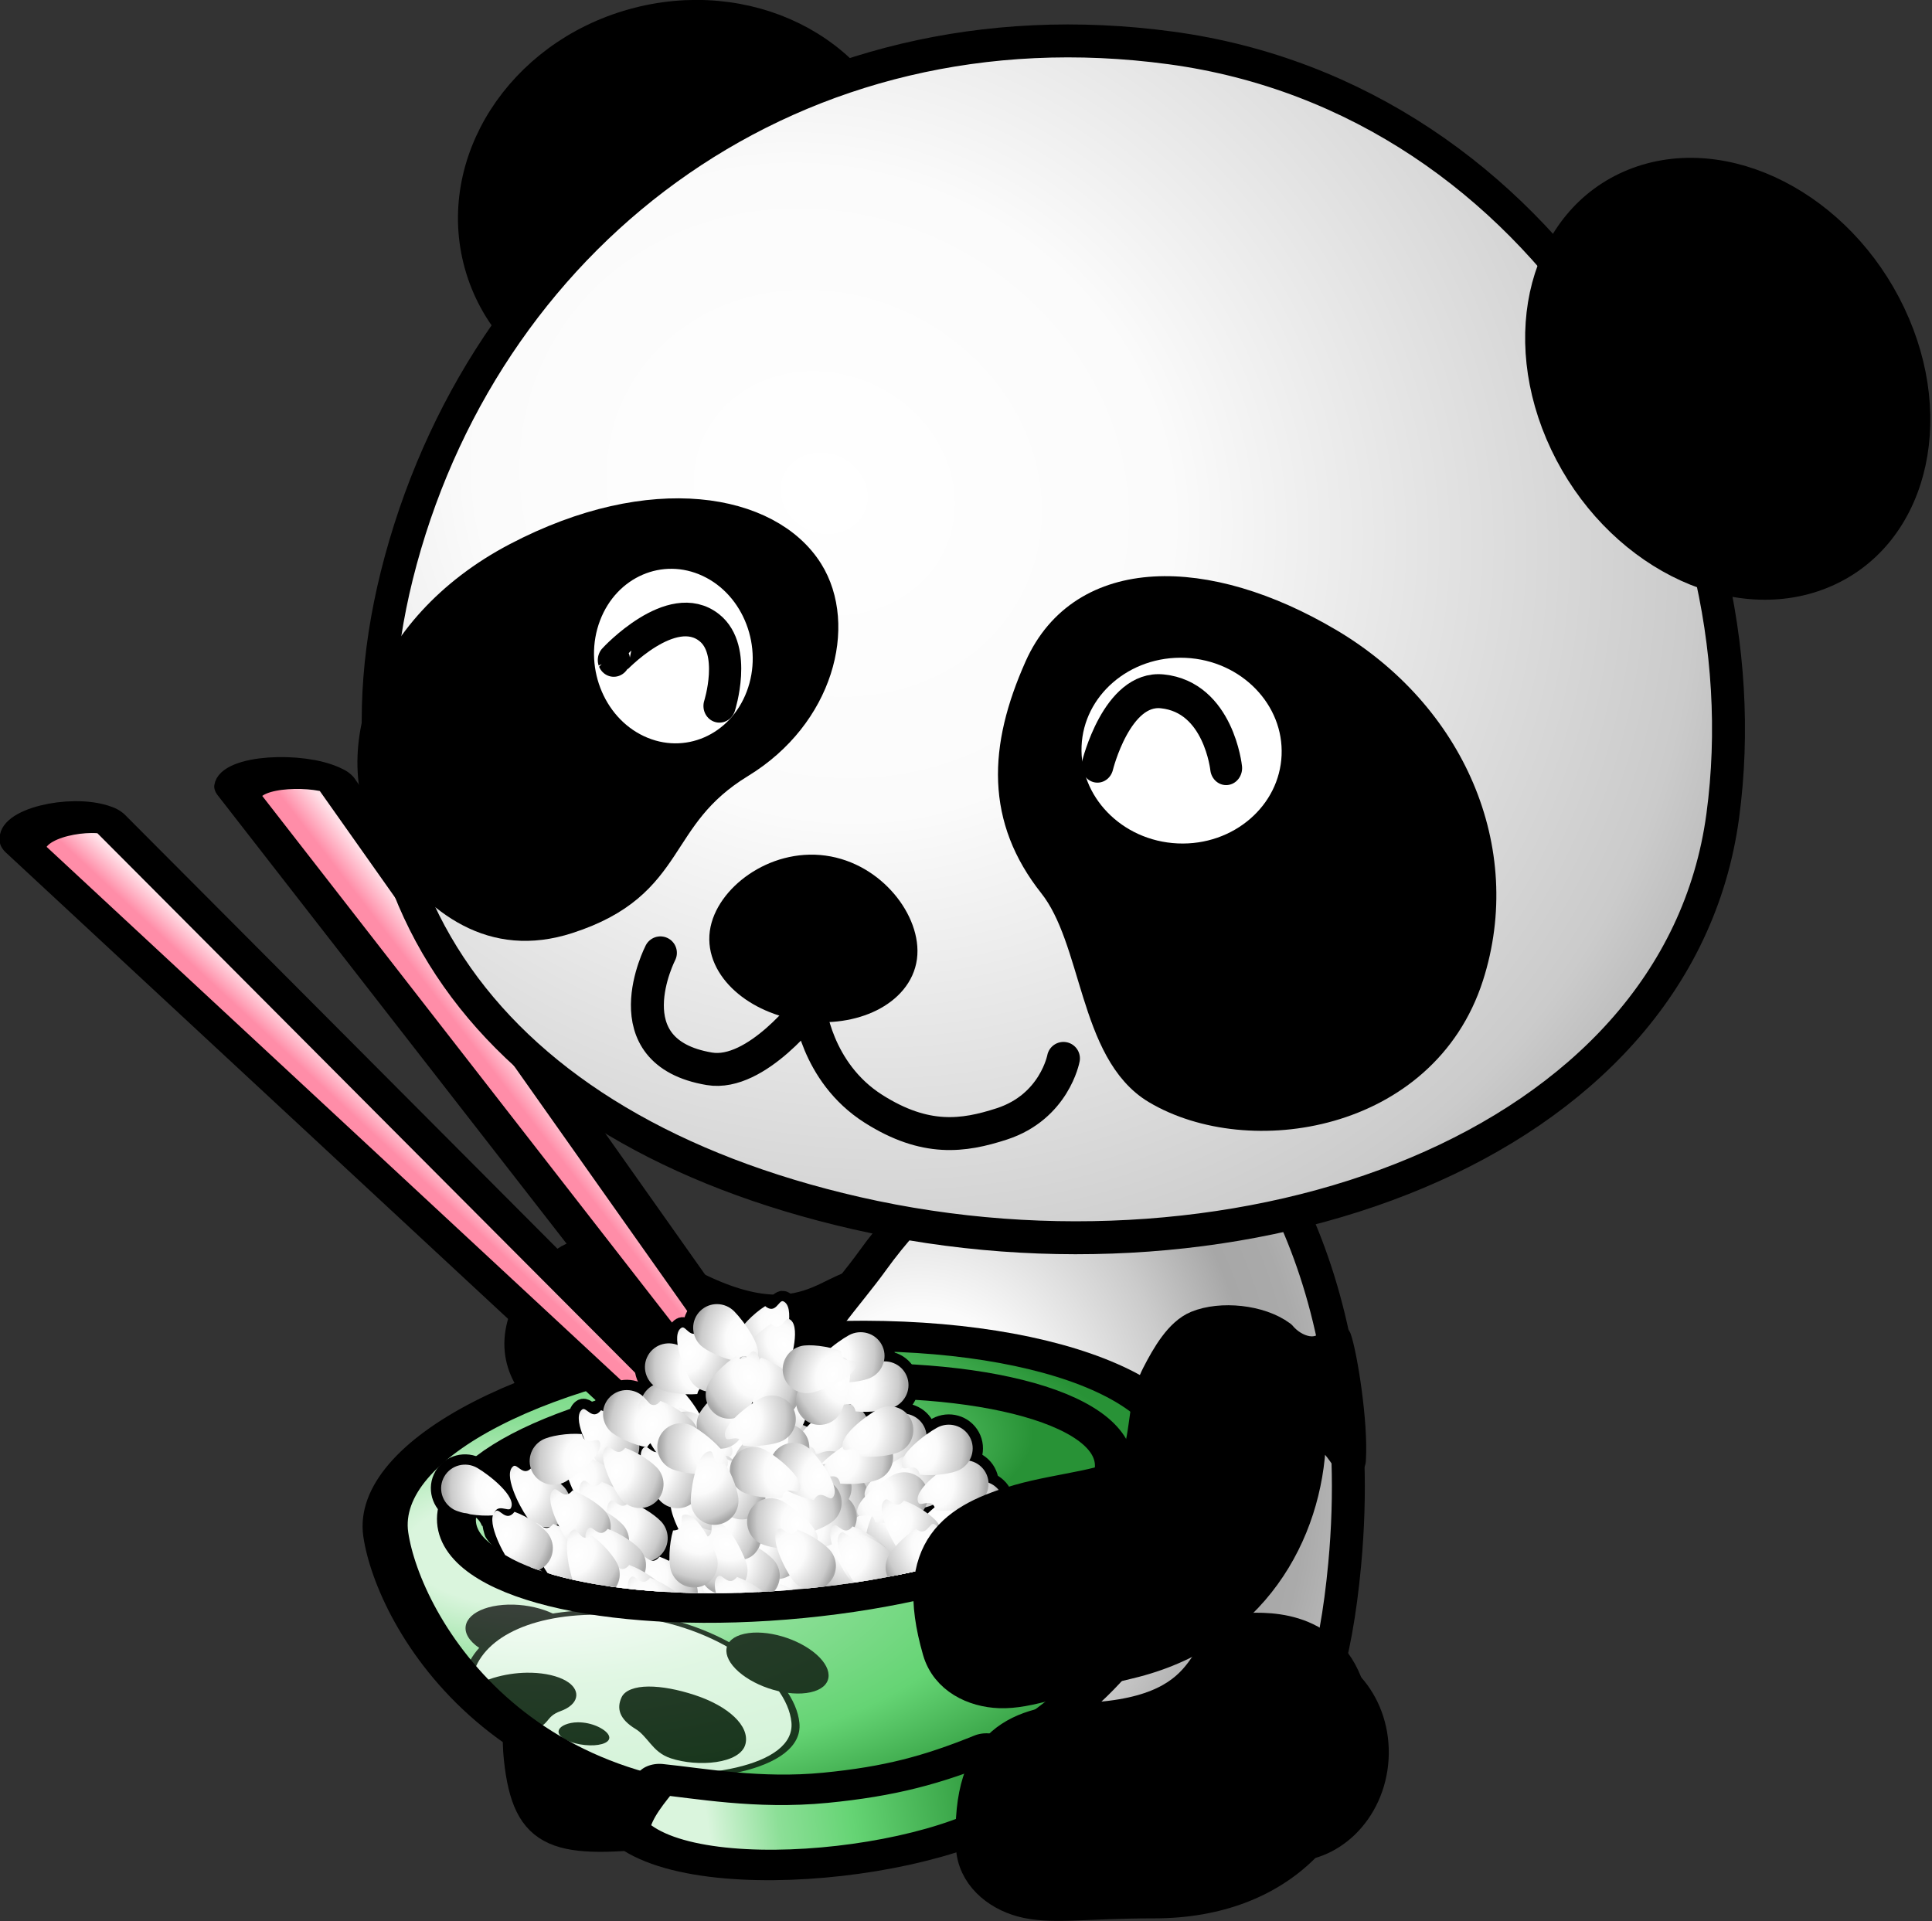 <?xml version="1.0"?>
<svg xmlns:rdf="http://www.w3.org/1999/02/22-rdf-syntax-ns#" xmlns="http://www.w3.org/2000/svg" xmlns:cc="http://creativecommons.org/ns#" xmlns:xlink="http://www.w3.org/1999/xlink" xmlns:dc="http://purl.org/dc/elements/1.1/" id="svg2" viewBox="0 0 469.23 466.62" version="1.1">
 <rect x="0" y="0" width="469.23" height="466.62" fill="#333333" stroke="none"/>
 <defs id="defs4">
  <clipPath id="clipPath6994-53" clipPathUnits="userSpaceOnUse">
   <path id="path6996-43" stroke-linejoin="round" d="m-513.09 315.6c0 29.22-23.789 103.46-92.827 103.89-71.879 0.452-90.903-74.67-90.903-103.89s41.129-52.907 91.865-52.907 91.865 23.687 91.865 52.907z" stroke="#000" stroke-linecap="round" fill="none"/>
  </clipPath>
  <clipPath id="clipPath21287" clipPathUnits="userSpaceOnUse">
   <path id="path21289" style="block-progression:tb;text-indent:0;color:#000000;text-transform:none" d="m-693.4-440.66c13.047-1.274 27.825 7.385 41.138 18.127 6.657 5.371 12.887 11.133 18.439 16.073 5.552 4.94 10.177 9.04 14.889 11.379 5.339 2.65 7.606 5.352 7.959 7.735 0.298 2.011-0.592 4.435-3.599 7.398s-7.993 6.137-14.523 9.055c-13.06 5.836-32.181 10.65-53.759 12.756-21.578 2.106-41.532 1.106-55.922-2.051-7.195-1.578-12.965-3.704-16.751-6.003-3.786-2.299-5.357-4.483-5.655-6.494a4.735 4.277 7.643 0 0 -5.118 -3.821c-8.405 0.468-13.959-0.321-16.697-1.431s-2.856-1.575-2.859-3.27c-0.003-1.695 1.244-4.922 4.06-8.677 2.816-3.755 7.008-8.063 12.154-12.45 20.586-17.55 56.619-36.412 76.244-38.327z"/>
  </clipPath>
  <radialGradient id="radialGradient9537" gradientUnits="userSpaceOnUse" cy="214.56" cx="71.72" gradientTransform="matrix(1.103 1.595 -1.288 1.347 471.85 -222.8)" r="97.161">
   <stop id="stop4076" stop-color="#fff" offset="0"/>
   <stop id="stop4084" stop-color="#fbfbfb" offset="0.18"/>
   <stop id="stop4088" stop-color="#cbcbcb" offset=".381"/>
   <stop id="stop4086" stop-color="#a7a7a7" offset=".5"/>
   <stop id="stop4082" stop-color="#aaa" offset=".571"/>
   <stop id="stop4078" stop-color="#fff" offset="1"/>
  </radialGradient>
  <radialGradient id="radialGradient9539" gradientUnits="userSpaceOnUse" cy="431.96" cx="-620.14" gradientTransform="matrix(1.155 .265 -.178 .775 177.15 257.98)" r="128.44">
   <stop id="stop6971-9" stop-color="#daf5dd" offset="0"/>
   <stop id="stop6979-1" stop-color="#daf5dd" offset=".184"/>
   <stop id="stop6977-5" stop-color="#8cdf97" offset=".426"/>
   <stop id="stop6981-4" stop-color="#65d474" offset=".708"/>
   <stop id="stop6973-0" stop-color="#289236" offset="1"/>
  </radialGradient>
  <linearGradient id="linearGradient9541" y2="368.64" gradientUnits="userSpaceOnUse" x2="-388.93" gradientTransform="matrix(.837 0 0 1 -120.37 -98.991)" y1="368.64" x1="-496.53">
   <stop id="stop7028-1" stop-color="#daf5dd" offset="0"/>
   <stop id="stop7030-2" stop-color="#daf5dd" offset=".247"/>
   <stop id="stop7032-3" stop-color="#8cdf97" offset=".426"/>
   <stop id="stop7034-7" stop-color="#65d474" offset=".613"/>
   <stop id="stop7036-7" stop-color="#289236" offset="1"/>
  </linearGradient>
  <radialGradient id="radialGradient9543" gradientUnits="userSpaceOnUse" cy="111.55" cx="-587.01" gradientTransform="matrix(1.258 -.07 .029 .424 149.62 43.771)" r="94.498">
   <stop id="stop7109-3" stop-color="#daf5dd" offset="0"/>
   <stop id="stop7111-9" stop-color="#daf5dd" offset=".149"/>
   <stop id="stop7113-15" stop-color="#8cdf97" offset=".449"/>
   <stop id="stop7115-8" stop-color="#65d474" offset=".642"/>
   <stop id="stop7117-8" stop-color="#289236" offset="1"/>
  </radialGradient>
  <linearGradient id="linearGradient9545" y2="194.16" gradientUnits="userSpaceOnUse" x2="-218.08" gradientTransform="matrix(1.503 .52 -.514 1.486 227.08 5.218)" y1="187.91" x1="-208.58">
   <stop id="stop6655" stop-color="#ffe1e8" offset="0"/>
   <stop id="stop6663" stop-color="#ff8da8" offset=".486"/>
   <stop id="stop6661" stop-color="#ff8da8" offset=".701"/>
   <stop id="stop6657" stop-color="#da1443" offset="1"/>
  </linearGradient>
  <linearGradient id="linearGradient9547" y2="194.16" gradientUnits="userSpaceOnUse" x2="-218.08" gradientTransform="matrix(1.576 .21 -.208 1.559 163.09 -68.839)" y1="187.91" x1="-208.58">
   <stop id="stop6655-6" stop-color="#ffe1e8" offset="0"/>
   <stop id="stop6663-5" stop-color="#ff8da8" offset=".486"/>
   <stop id="stop6661-7" stop-color="#ff8da8" offset=".701"/>
   <stop id="stop6657-5" stop-color="#da1443" offset="1"/>
  </linearGradient>
  <radialGradient id="radialGradient9549" gradientUnits="userSpaceOnUse" cy="-117.34" cx="-642.25" gradientTransform="matrix(1.579 0.618 -.815 2.159 108.55 300.58)" r="12.543">
   <stop id="stop4104-0" stop-color="#fff" offset="0"/>
   <stop id="stop4106-6" stop-color="#fbfbfb" offset="0.18"/>
   <stop id="stop4108-8" stop-color="#cbcbcb" offset=".459"/>
   <stop id="stop4110-1" stop-color="#a7a7a7" offset=".545"/>
   <stop id="stop4112-9" stop-color="#aaa" offset=".661"/>
   <stop id="stop4114-8" stop-color="#fff" offset="1"/>
  </radialGradient>
  <radialGradient id="radialGradient9551" gradientUnits="userSpaceOnUse" cy="276.67" cx="121.24" gradientTransform="matrix(-1.112 2.303 -2.567 -1.24 909.62 81.277)" r="167.98">
   <stop id="stop4104" stop-color="#fff" offset="0"/>
   <stop id="stop4106" stop-color="#fbfbfb" offset="0.18"/>
   <stop id="stop4108" stop-color="#cbcbcb" offset=".45"/>
   <stop id="stop4110" stop-color="#a7a7a7" offset=".545"/>
   <stop id="stop4112" stop-color="#aaa" offset=".661"/>
   <stop id="stop4114" stop-color="#fff" offset="1"/>
  </radialGradient>
 </defs>
 <g id="layer1" transform="translate(-27.94 -384.36)">
  <g id="g4634" transform="translate(-23.087 557.93)">
   <g id="g9196">
    <path id="path3133-6-4-6-2-7" stroke-linejoin="round" d="m273.56 172.25c-14.394 20.584-39.058 22.781-65.624 8.165-11.205-6.164-38.754-15.607-27.944-36.791 10.214-20.015 23.479-12.635 39.171-4.657 31.261 15.895 35.19-6.053 46.237 1.276 6.465 4.289 18.19 14.111 8.16 32.006z" stroke="#000" stroke-linecap="round" stroke-width="8"/>
    <path id="path3208-6" stroke-linejoin="round" d="m24.048 805.62c0 21.516-18.734 38.959-41.844 38.959s-41.844-17.442-41.844-38.959c0-21.516 18.734-38.959 41.844-38.959s41.844 17.442 41.844 38.959z" transform="matrix(.476 .029 -.034 .561 400.54 -199.06)" stroke="#000" stroke-linecap="round" stroke-width="15.452" fill="#fff"/>
    <path id="path3133-6-4-1" stroke-linejoin="round" d="m266.21 247.9c0.417 19.137-10.687 18.472-50.61 22.915-27.96 3.112-35.594 2.36-37.997-15.47-2.754-20.435 7.054-27.374 22.933-28.809 41.398-3.741 64.304-11.08 65.673 21.364z" stroke="#000" stroke-linecap="round" stroke-width="8"/>
    <path id="path3133-6-8" stroke-linejoin="round" d="m377.61 206.46c-4.339 46.32-19.066 65.725-62.956 66.236-49.662 0.578-86.104-10.277-87.544-50.396-1.785-49.74 24.288-73.586 35.855-89.68 19.535-27.18 57.404-52.343 75.8-44.566 14.022 5.928 45.441 47.98 38.845 118.41z" stroke="#000" stroke-linecap="round" stroke-width="8" fill="url(#radialGradient9537)"/>
    <g id="g7119-0" transform="matrix(1.057 -.103 0.127 .858 1221.3 -90.767)">
     <g id="g7040-2" transform="matrix(1 0 0 .828 -467.17 78.86)">
      <g id="g7000-4" transform="translate(115.43 -8.774)">
       <g id="g6983-4" transform="translate(4.5 -145.34)" clip-path="url(#clipPath6994-53)">
        <path id="path6967-3" stroke-linejoin="round" d="m-422.29 419.44c0 64.814-57.28 117.36-127.94 117.36-70.658 0-127.94-52.542-127.94-117.36 0-64.814 57.28-117.36 127.94-117.36 70.658 0 127.94 52.542 127.94 117.36z" transform="translate(-48.953 -102.39)" stroke="#000" stroke-linecap="round" stroke-width="1.146" fill="url(#radialGradient9539)"/>
        <g id="g6936-36" opacity=".737" transform="matrix(.222 .041 .023 .196 -570.75 329.66)">
         <path id="path6910-76" style="block-progression:tb;text-indent:0;color:#000000;text-transform:none" d="m-481.88 169.85c-29.179 8.12-47.348 36.189-39.865 62.991 7.483 26.802 37.578 41.441 66.757 33.321 29.179-8.12 47.361-36.193 39.878-62.995-7.483-26.802-37.59-41.437-66.769-33.317z"/>
         <path id="path6934-6" style="block-progression:tb;text-indent:0;color:#000000;text-transform:none" d="m-383.69 173.75c-77.073 3.644-137.82 56.534-157.5 128.88-10.994 40.413-5.596 76.388 14.281 104.62 19.877 28.237 53.912 48.559 99.344 58.938 47.53 10.858 98.132 7.018 138.59-10 40.462-17.018 70.995-47.63 76.688-89.844 11.236-83.324-44.031-178.35-137.44-191.03-11.605-1.575-22.958-2.083-33.969-1.562z"/>
         <path id="path3133-8-5-2-1" style="block-progression:tb;text-indent:0;color:#000000;text-transform:none" d="m-383.34 181.72c10.537-0.485 21.396-0.011 32.531 1.5 88.519 12.015 141.26 102.99 130.59 182.06-5.257 38.983-33.225 67.275-71.875 83.531s-87.767 20.053-133.69 9.562c-44.069-10.067-76.12-29.521-94.562-55.719s-23.635-59.305-13.125-97.938c18.85-69.291 76.365-119.61 150.12-123z" fill="#fff"/>
         <path id="path6922-4" style="block-progression:tb;text-indent:0;color:#000000;text-transform:none" d="m-171.74 242.58c-13.083-27.614-42.764-43.266-66.876-33.566-24.112 9.7-31.847 40.405-18.764 68.019s42.771 43.248 66.883 33.548c24.112-9.7 31.84-40.387 18.757-68.001z"/>
         <path id="path6926-8" style="block-progression:tb;text-indent:0;color:#000000;text-transform:none" d="m-439.31 375.25c-5.021 0.339-9.661 2.143-13.438 4.719-5.035 3.434-8.751 8.255-9.5 13.812-0.749 5.557 1.908 10.799 6.094 14.562 4.186 3.764 9.985 6.357 16.562 7.25 6.578 0.893 12.841-0.08 17.875-2.594 5.034-2.514 9.001-6.849 9.75-12.406 0.749-5.557-1.557-11.193-5.5-15.844s-9.76-8.368-16.719-9.312c-1.74-0.236-3.451-0.3-5.125-0.188z"/>
         <path id="path6914-16" style="block-progression:tb;text-indent:0;color:#000000;text-transform:none" d="m-475.16 288.88c-10.9 0.817-23.101 4.273-35.875 10.969-34.482 18.074-45.666 53.322-30.219 74.719 5.223 7.235 11.343 13.668 18.938 17.594 7.595 3.926 16.732 5.074 26.719 1.844 13.938-4.508 20.155-11.737 24.781-18.688 4.626-6.95 7.87-13.324 17.938-19.469 20.612-12.581 27.182-36.222 17.719-51.281-5.586-8.889-16.288-14.481-29.562-15.656-3.319-0.294-6.804-0.303-10.438-0.031z"/>
         <path id="path6918-5" style="block-progression:tb;text-indent:0;color:#000000;text-transform:none" d="m-354.75 307.91c-13.624 0.793-25.457 7.659-31.25 20.688-8.992 20.221-9.541 39.096 3.844 55.969 4.587 5.782 7.151 15.559 10.219 25.344 3.067 9.785 6.826 19.993 16 25.438 12.405 7.362 29.5 9.019 45.25 4.5s30.288-15.636 36.188-34.031c10.284-32.07-4.667-66.555-35.719-84.906-15.337-9.064-30.908-13.793-44.531-13z"/>
        </g>
       </g>
       <path id="path6734-9" stroke-linejoin="round" d="m-508.59 170.27c0 29.22-23.789 103.46-92.827 103.89-71.879 0.452-90.903-74.67-90.903-103.89s41.129-52.907 91.865-52.907 91.865 23.687 91.865 52.907z" stroke="#000" stroke-linecap="round" stroke-width="10.313" fill="none"/>
      </g>
      <path id="path7015-6" stroke-linejoin="round" d="m-437.93 268.02c-13.635 22.811-80.577 25.83-94.182 0.962 1.208-5.554 5.076-10.757 8.776-16.109 9.231 2.772 22.066 8.414 37.51 8.414 14.884 0 24.845-2.489 37.569-7.979 5.978 5.855 10.326 14.712 10.326 14.712z" stroke="#000" stroke-linecap="round" stroke-width="10.313" fill="url(#linearGradient9541)"/>
     </g>
     <path id="path6732-7-8" stroke-linejoin="round" d="m-446.34 139.03c0 17.797-40.053 32.225-89.46 32.225-49.408 0-89.46-14.428-89.46-32.225s40.053-32.225 89.46-32.225c49.408 0 89.46 14.428 89.46 32.225z" transform="matrix(.844 0 0 .945 -499.93 80.449)" stroke="#000" stroke-linecap="round" stroke-width="10.505" fill="url(#radialGradient9543)"/>
    </g>
    <g id="g6705" stroke-linejoin="round" transform="matrix(1.081 .043 .332 .783 371.71 24.233)" stroke="#000" stroke-linecap="round" stroke-width="9.867">
     <path id="path5879" style="block-progression:tb;text-indent:0;color:#000000;text-transform:none" d="m-222.04 1.877c-4.31-3.683-20.416-2.465-23.334 4.674l61.728 233.29c3.562 7.322 11.637 5.685 11.235-2.453-0.3-0.93-49.64-235.51-49.64-235.51z" fill="url(#linearGradient9545)"/>
     <path id="path5879-4" style="block-progression:tb;text-indent:0;color:#000000;text-transform:none" d="m-277.72 17.182c-4.956-2.753-20.499 1.643-21.939 9.22l106.88 216.36c4.946 6.468 12.535 3.258 10.523-4.638-0.47-0.854-95.464-220.94-95.464-220.94z" fill="url(#linearGradient9547)"/>
    </g>
    <g id="g15209" transform="translate(929.42 570.44)" clip-path="url(#clipPath21287)">
     <g id="g9892-7" stroke-linejoin="round" transform="translate(96.848 -9.8)" stroke="#000000" stroke-linecap="round" fill="#000000">
      <path id="path7563-0" stroke-linejoin="round" d="m-799.64-349.87c1.873 2.656 1.266 6.306-1.356 8.153s-6.266 1.191-8.139-1.465-5.882-10.477-3.261-12.324c0.957-0.674 2.484 2.848 4.537 0.214 3.262 1.172 7.028 3.735 8.218 5.421z" stroke="#000" stroke-linecap="round" stroke-width="5" fill="#000"/>
      <use id="use7580-9" xlink:href="#path7563-0" transform="translate(10.548 13.079)" height="420.402" width="382.501" y="0" x="0" stroke-width="5"/>
      <use id="use7584-3" xlink:href="#path7563-0" transform="matrix(.982 .187 .187 -.982 82.924 -546.79)" height="420.402" width="382.501" y="0" x="0" stroke-width="5"/>
      <use id="use7586-8" xlink:href="#path7563-0" transform="translate(-22.407 13.275)" height="420.402" width="382.501" y="0" x="0" stroke-width="5"/>
      <use id="use7592-7" xlink:href="#path7563-0" transform="translate(-23.933 -29.448)" height="420.402" width="382.501" y="0" x="0" stroke-width="5"/>
      <use id="use7594-3" xlink:href="#path7563-0" transform="translate(-14.651 14.312)" height="420.402" width="382.501" y="0" x="0" stroke-width="5"/>
      <use id="use7598-0" xlink:href="#path7563-0" transform="translate(7.86 8.369)" height="420.402" width="382.501" y="0" x="0" stroke-width="5"/>
      <use id="use7600-8" xlink:href="#path7563-0" transform="translate(-12.415 18.862)" height="420.402" width="382.501" y="0" x="0" stroke-width="5"/>
      <use id="use7602-6" xlink:href="#path7563-0" transform="translate(-20.762 -2.865)" height="420.402" width="382.501" y="0" x="0" stroke-width="5"/>
      <use id="use7608-8" xlink:href="#path7563-0" transform="matrix(-.986 .164 -.164 -.986 -1663.8 -602.31)" height="420.402" width="382.501" y="0" x="0" stroke-width="5"/>
      <use id="use7612-3" xlink:href="#path7563-0" transform="matrix(.897 .441 .442 -.897 113.52 -322.68)" height="420.402" width="382.501" y="0" x="0" stroke-width="5"/>
      <use id="use7620-0" xlink:href="#path7563-0" transform="translate(.899 4.939)" height="420.402" width="382.501" y="0" x="0" stroke-width="5"/>
      <use id="use7628-6" xlink:href="#path7563-0" transform="matrix(.897 .441 .442 -.897 118.75 -336.54)" height="420.402" width="382.501" y="0" x="0" stroke-width="5"/>
      <use id="use7632-8" xlink:href="#path7563-0" transform="translate(-7.098 19.084)" height="420.402" width="382.501" y="0" x="0" stroke-width="5"/>
      <use id="use7644-5" xlink:href="#path7563-0" transform="translate(1.418 13.853)" height="420.402" width="382.501" y="0" x="0" stroke-width="5"/>
      <use id="use7646-3" xlink:href="#path7563-0" transform="matrix(-.977 .213 .213 .977 -1503 102.24)" height="420.402" width="382.501" y="0" x="0" stroke-width="5"/>
      <use id="use7660-9" xlink:href="#path7563-0" transform="translate(-31.099 -5.949)" height="420.402" width="382.501" y="0" x="0" stroke-width="5"/>
      <use id="use7664-8" xlink:href="#path7563-0" transform="translate(-38.144 -22.587)" height="420.402" width="382.501" y="0" x="0" stroke-width="5"/>
      <use id="use7670-6" xlink:href="#path7563-0" transform="translate(-26.427 12.201)" height="420.402" width="382.501" y="0" x="0" stroke-width="5"/>
      <use id="use7672-0" xlink:href="#path7563-0" transform="translate(-21.414 -36.378)" height="420.402" width="382.501" y="0" x="0" stroke-width="5"/>
      <use id="use7674-5" xlink:href="#path7563-0" transform="translate(-24.605 -24.963)" height="420.402" width="382.501" y="0" x="0" stroke-width="5"/>
      <use id="use7676-6" xlink:href="#path7563-0" transform="translate(9.967 -21.59)" height="420.402" width="382.501" y="0" x="0" stroke-width="5"/>
      <use id="use7682-3" xlink:href="#path7563-0" transform="translate(20.337 -21.356)" height="420.402" width="382.501" y="0" x="0" stroke-width="5"/>
      <use id="use7688-8" xlink:href="#path7563-0" transform="translate(8.616 3.613)" height="420.402" width="382.501" y="0" x="0" stroke-width="5"/>
      <use id="use7690-9" xlink:href="#path7563-0" transform="translate(-29.381 -3.406)" height="420.402" width="382.501" y="0" x="0" stroke-width="5"/>
      <use id="use7692-6" xlink:href="#path7563-0" transform="translate(-29.376 6.517)" height="420.402" width="382.501" y="0" x="0" stroke-width="5"/>
      <use id="use7696-0" xlink:href="#path7563-0" transform="translate(-16.067 16.154)" height="420.402" width="382.501" y="0" x="0" stroke-width="5"/>
      <use id="use7702-5" xlink:href="#path7563-0" transform="translate(-8.502 13.079)" height="420.402" width="382.501" y="0" x="0" stroke-width="5"/>
      <use id="use7704-9" xlink:href="#path7563-0" transform="matrix(.982 .187 .187 -.982 72.359 -561.92)" height="420.402" width="382.501" y="0" x="0" stroke-width="5"/>
      <use id="use7708-9" xlink:href="#path7563-0" transform="matrix(.982 .187 .187 -.982 68.466 -548.92)" height="420.402" width="382.501" y="0" x="0" stroke-width="5"/>
      <use id="use7718-1" xlink:href="#path7563-0" transform="matrix(.897 .441 .442 -.897 118.65 -341.14)" height="420.402" width="382.501" y="0" x="0" stroke-width="5"/>
      <use id="use7728-7" xlink:href="#path7563-0" transform="matrix(.897 .441 .442 -.897 92.518 -338.66)" height="420.402" width="382.501" y="0" x="0" stroke-width="5"/>
      <use id="use7738-5" xlink:href="#path7563-0" transform="matrix(-.907 .42 -.421 -.907 -1688.2 -378.55)" height="420.402" width="382.501" y="0" x="0" stroke-width="5"/>
      <use id="use7746-4" xlink:href="#path7563-0" transform="matrix(-.784 .62 .621 .784 -1171.2 419.68)" height="420.402" width="382.501" y="0" x="0" stroke-width="5"/>
      <use id="use7748-8" xlink:href="#path7563-0" transform="matrix(.897 .441 .442 -.897 114.36 -322.76)" height="420.402" width="382.501" y="0" x="0" stroke-width="5"/>
      <use id="use7750-8" xlink:href="#path7563-0" transform="matrix(-.591 .806 .807 .591 -983.41 486.01)" height="420.402" width="382.501" y="0" x="0" stroke-width="5"/>
      <use id="use7752-4" xlink:href="#path7563-0" transform="matrix(.982 .187 .187 -.982 79.569 -557.95)" height="420.402" width="382.501" y="0" x="0" stroke-width="5"/>
      <use id="use7762-1" xlink:href="#path7563-0" transform="matrix(-.977 .213 .213 .977 -1501.6 106.54)" height="420.402" width="382.501" y="0" x="0" stroke-width="5"/>
      <use id="use7772-1" xlink:href="#path7563-0" transform="matrix(-.885 .465 .465 .885 -1350.2 302.92)" height="420.402" width="382.501" y="0" x="0" stroke-width="5"/>
      <use id="use7778-7" xlink:href="#path7563-0" transform="translate(-26.149 11.677)" height="420.402" width="382.501" y="0" x="0" stroke-width="5"/>
      <use id="use7790-0" xlink:href="#path7563-0" transform="translate(1.478 -17.183)" height="420.402" width="382.501" y="0" x="0" stroke-width="5"/>
      <use id="use7796-2" xlink:href="#path7563-0" transform="translate(-25.331 -11.202)" height="420.402" width="382.501" y="0" x="0" stroke-width="5"/>
      <use id="use7798-5" xlink:href="#path7563-0" transform="translate(-21.244 -18.986)" height="420.402" width="382.501" y="0" x="0" stroke-width="5"/>
      <use id="use7802-6" xlink:href="#path7563-0" transform="matrix(.982 .187 .187 -.982 71.989 -565.9)" height="420.402" width="382.501" y="0" x="0" stroke-width="5"/>
      <use id="use7808-8" xlink:href="#path7563-0" transform="translate(-14.521 -14.154)" height="420.402" width="382.501" y="0" x="0" stroke-width="5"/>
      <use id="use7812-8" xlink:href="#path7563-0" transform="translate(22.897 -.766)" height="420.402" width="382.501" y="0" x="0" stroke-width="5"/>
      <use id="use7814-0" xlink:href="#path7563-0" transform="matrix(.897 .441 .442 -.897 98.333 -334.66)" height="420.402" width="382.501" y="0" x="0" stroke-width="5"/>
      <use id="use7818-5" xlink:href="#path7563-0" transform="matrix(-.986 .164 -.164 -.986 -1672.9 -600.48)" height="420.402" width="382.501" y="0" x="0" stroke-width="5"/>
      <use id="use7822-3" xlink:href="#path7563-0" transform="matrix(.897 .441 .442 -.897 125.83 -312.1)" height="420.402" width="382.501" y="0" x="0" stroke-width="5"/>
      <use id="use7826-4" xlink:href="#path7563-0" transform="translate(22.139 5.83)" height="420.402" width="382.501" y="0" x="0" stroke-width="5"/>
      <use id="use7830-3" xlink:href="#path7563-0" transform="matrix(.897 .441 .442 -.897 104.6 -343.52)" height="420.402" width="382.501" y="0" x="0" stroke-width="5"/>
      <use id="use7832-7" xlink:href="#path7563-0" transform="matrix(.897 .441 .442 -.897 125.93 -312.49)" height="420.402" width="382.501" y="0" x="0" stroke-width="5"/>
      <use id="use7836-5" xlink:href="#path7563-0" transform="matrix(-.907 -.42 -.421 .907 -1716.2 -402.93)" height="420.402" width="382.501" y="0" x="0" stroke-width="5"/>
      <use id="use7842-6" xlink:href="#path7563-0" transform="matrix(-.591 .806 .807 .591 -984.81 493.74)" height="420.402" width="382.501" y="0" x="0" stroke-width="5"/>
      <use id="use7844-0" xlink:href="#path7563-0" transform="matrix(.897 .441 .442 -.897 114.24 -353.82)" height="420.402" width="382.501" y="0" x="0" stroke-width="5"/>
      <use id="use7846-6" xlink:href="#path7563-0" transform="matrix(.897 .441 .442 -.897 108.42 -360.9)" height="420.402" width="382.501" y="0" x="0" stroke-width="5"/>
      <use id="use7876-1" xlink:href="#path7563-0" transform="matrix(-.977 .213 .213 .977 -1497.4 118.98)" height="420.402" width="382.501" y="0" x="0" stroke-width="5"/>
      <use id="use7892-0" xlink:href="#path7563-0" transform="matrix(.038 0 0 .038 -776.82 -364.05)" height="420.402" width="382.501" y="0" x="0" stroke-width="131.18"/>
      <use id="use7896-9" xlink:href="#path7563-0" transform="translate(.827 -15.868)" height="420.402" width="382.501" y="0" x="0" stroke-width="5"/>
      <use id="use7898-8" xlink:href="#path7563-0" transform="translate(-1.745 9.733)" height="420.402" width="382.501" y="0" x="0" stroke-width="5"/>
      <use id="use7902-7" xlink:href="#path7563-0" transform="translate(-2.377 -37.018)" height="420.402" width="382.501" y="0" x="0" stroke-width="5"/>
      <use id="use7908-9" xlink:href="#path7563-0" transform="translate(22.897 -12.046)" height="420.402" width="382.501" y="0" x="0" stroke-width="5"/>
      <use id="use7912-5" xlink:href="#path7563-0" transform="translate(2.16 -21.855)" height="420.402" width="382.501" y="0" x="0" stroke-width="5"/>
      <use id="use7914-3" xlink:href="#path7563-0" transform="translate(11.164 -7.02)" height="420.402" width="382.501" y="0" x="0" stroke-width="5"/>
      <use id="use7922-7" xlink:href="#path7563-0" transform="translate(3.614 -28.476)" height="420.402" width="382.501" y="0" x="0" stroke-width="5"/>
      <use id="use7924-1" xlink:href="#path7563-0" transform="translate(17.785 -9.987)" height="420.402" width="382.501" y="0" x="0" stroke-width="5"/>
      <use id="use7928-1" xlink:href="#path7563-0" transform="matrix(.982 .187 .187 -.982 80.951 -565.78)" height="420.402" width="382.501" y="0" x="0" stroke-width="5"/>
      <use id="use7930-7" xlink:href="#path7563-0" transform="translate(37.702 -8.16)" height="420.402" width="382.501" y="0" x="0" stroke-width="5"/>
      <use id="use7932-3" xlink:href="#path7563-0" transform="translate(38.278 -6.762)" height="420.402" width="382.501" y="0" x="0" stroke-width="5"/>
      <use id="use7946-1" xlink:href="#path7563-0" transform="matrix(.897 .441 .442 -.897 108.59 -333.41)" height="420.402" width="382.501" y="0" x="0" stroke-width="5"/>
      <use id="use7948-6" xlink:href="#path7563-0" transform="matrix(.897 .441 .442 -.897 137.44 -324.72)" height="420.402" width="382.501" y="0" x="0" stroke-width="5"/>
      <use id="use7952-9" xlink:href="#path7563-0" transform="matrix(.897 .441 .442 -.897 108.04 -334.48)" height="420.402" width="382.501" y="0" x="0" stroke-width="5"/>
      <use id="use7966-1" xlink:href="#path7563-0" transform="matrix(-.907 .42 -.421 -.907 -1684.1 -361.98)" height="420.402" width="382.501" y="0" x="0" stroke-width="5"/>
      <use id="use7968-4" xlink:href="#path7563-0" transform="matrix(-.885 .465 .465 .885 -1347.4 310.87)" height="420.402" width="382.501" y="0" x="0" stroke-width="5"/>
      <use id="use7984-2" xlink:href="#path7563-0" transform="matrix(-.784 .62 .621 .784 -1179.5 410.79)" height="420.402" width="382.501" y="0" x="0" stroke-width="5"/>
      <use id="use8012-7" xlink:href="#path7563-0" transform="translate(-38.383 1.537)" height="420.402" width="382.501" y="0" x="0" stroke-width="5"/>
      <use id="use8014-0" xlink:href="#path7563-0" transform="translate(-6.364 -27.192)" height="420.402" width="382.501" y="0" x="0" stroke-width="5"/>
      <use id="use8018-8" xlink:href="#path7563-0" transform="translate(-23.894 -13.457)" height="420.402" width="382.501" y="0" x="0" stroke-width="5"/>
      <use id="use8020-6" xlink:href="#path7563-0" transform="translate(1.912 6.883)" height="420.402" width="382.501" y="0" x="0" stroke-width="5"/>
      <use id="use8026-4" xlink:href="#path7563-0" transform="translate(-15.53 -27.238)" height="420.402" width="382.501" y="0" x="0" stroke-width="5"/>
      <use id="use8028-9" xlink:href="#path7563-0" transform="translate(-9.623 6.057)" height="420.402" width="382.501" y="0" x="0" stroke-width="5"/>
      <use id="use8032-7" xlink:href="#path7563-0" transform="translate(12.698 -4.951)" height="420.402" width="382.501" y="0" x="0" stroke-width="5"/>
      <use id="use8036-0" xlink:href="#path7563-0" transform="translate(-33.023 -8.769)" height="420.402" width="382.501" y="0" x="0" stroke-width="5"/>
      <use id="use8038-1" xlink:href="#path7563-0" transform="translate(33.861 4.205)" height="420.402" width="382.501" y="0" x="0" stroke-width="5"/>
      <use id="use8040-3" xlink:href="#path7563-0" transform="translate(-1.116 19.557)" height="420.402" width="382.501" y="0" x="0" stroke-width="5"/>
      <use id="use8042-1" xlink:href="#path7563-0" transform="translate(-13.991 9.315)" height="420.402" width="382.501" y="0" x="0" stroke-width="5"/>
      <use id="use8044-1" xlink:href="#path7563-0" transform="translate(-15.997 -.493)" height="420.402" width="382.501" y="0" x="0" stroke-width="5"/>
      <use id="use8046-9" xlink:href="#path7563-0" transform="translate(-12.302 10.104)" height="420.402" width="382.501" y="0" x="0" stroke-width="5"/>
      <use id="use8048-9" xlink:href="#path7563-0" transform="matrix(.982 .187 .187 -.982 84.558 -560.47)" height="420.402" width="382.501" y="0" x="0" stroke-width="5"/>
      <use id="use8054-9" xlink:href="#path7563-0" transform="matrix(.982 .187 .187 -.982 78.458 -558.43)" height="420.402" width="382.501" y="0" x="0" stroke-width="5"/>
      <use id="use8056-5" xlink:href="#path7563-0" transform="translate(-7.213 -.807)" height="420.402" width="382.501" y="0" x="0" stroke-width="5"/>
      <use id="use8058-9" xlink:href="#path7563-0" transform="matrix(.897 .441 .442 -.897 133.54 -322.08)" height="420.402" width="382.501" y="0" x="0" stroke-width="5"/>
      <use id="use8066-3" xlink:href="#path7563-0" transform="translate(.496 11.072)" height="420.402" width="382.501" y="0" x="0" stroke-width="5"/>
      <use id="use8068-5" xlink:href="#path7563-0" transform="matrix(.897 .441 .442 -.897 90.162 -338.66)" height="420.402" width="382.501" y="0" x="0" stroke-width="5"/>
      <use id="use8070-6" xlink:href="#path7563-0" transform="matrix(.897 .441 .442 -.897 133.69 -307.72)" height="420.402" width="382.501" y="0" x="0" stroke-width="5"/>
      <use id="use8072-1" xlink:href="#path7563-0" transform="matrix(.897 .441 .442 -.897 92.947 -330.91)" height="420.402" width="382.501" y="0" x="0" stroke-width="5"/>
      <use id="use8074-4" xlink:href="#path7563-0" transform="matrix(.897 .441 .442 -.897 120.81 -331.03)" height="420.402" width="382.501" y="0" x="0" stroke-width="5"/>
      <use id="use8076-3" xlink:href="#path7563-0" transform="matrix(.897 .441 .442 -.897 126.95 -311.77)" height="420.402" width="382.501" y="0" x="0" stroke-width="5"/>
      <use id="use8080-9" xlink:href="#path7563-0" transform="matrix(-.784 .62 .621 .784 -1187.5 417.55)" height="420.402" width="382.501" y="0" x="0" stroke-width="5"/>
      <use id="use8100-5" xlink:href="#path7563-0" transform="matrix(.995 .1 -.1 .995 -36.899 23.242)" height="420.402" width="382.501" y="0" x="0" stroke-width="5"/>
      <use id="use8136-4" xlink:href="#path7563-0" transform="translate(-28.34 -16.897)" height="420.402" width="382.501" y="0" x="0" stroke-width="5"/>
      <use id="use8138-5" xlink:href="#path7563-0" transform="matrix(.982 .187 .187 -.982 81.717 -555.54)" height="420.402" width="382.501" y="0" x="0" stroke-width="5"/>
      <use id="use8154-5" xlink:href="#path7563-0" transform="matrix(.875 0 0 1 -91.56 -14.696)" height="420.402" width="382.501" y="0" x="0" stroke-width="5.344"/>
      <use id="use8160-0" xlink:href="#path7563-0" transform="translate(4.472 18.494)" height="420.402" width="382.501" y="0" x="0" stroke-width="5"/>
      <use id="use8164-3" xlink:href="#path7563-0" transform="matrix(.897 .441 .442 -.897 96.414 -329.52)" height="420.402" width="382.501" y="0" x="0" stroke-width="5"/>
      <use id="use8168-7" xlink:href="#path7563-0" transform="matrix(.982 .187 .187 -.982 80.456 -562.68)" height="420.402" width="382.501" y="0" x="0" stroke-width="5"/>
      <use id="use8172-2" xlink:href="#path7563-0" transform="translate(-42.416 -11.703)" height="420.402" width="382.501" y="0" x="0" stroke-width="5"/>
      <use id="use8178-2" xlink:href="#path7563-0" transform="matrix(-.591 .806 .807 .591 -995.24 500.35)" height="420.402" width="382.501" y="0" x="0" stroke-width="5"/>
      <use id="use8180-4" xlink:href="#path7563-0" transform="matrix(.514 -.857 .858 .514 -130.53 -853.73)" height="420.402" width="382.501" y="0" x="0" stroke-width="5"/>
      <use id="use8184-3" xlink:href="#path7563-0" transform="translate(11.625 4.112)" height="420.402" width="382.501" y="0" x="0" stroke-width="5"/>
      <use id="use8212-0" xlink:href="#path7563-0" transform="matrix(-.977 .213 .213 .977 -1503.2 131.1)" height="420.402" width="382.501" y="0" x="0" stroke-width="5"/>
      <use id="use8228-5" xlink:href="#path7563-0" transform="matrix(-.977 .213 .213 .977 -1512.3 121.69)" height="420.402" width="382.501" y="0" x="0" stroke-width="5"/>
      <use id="use8252-8" xlink:href="#path7563-0" transform="matrix(-.784 .62 .621 .784 -1174.7 410.44)" height="420.402" width="382.501" y="0" x="0" stroke-width="5"/>
      <use id="use8264-0" xlink:href="#path7563-0" transform="matrix(.982 .187 .187 -.982 78.046 -559.03)" height="420.402" width="382.501" y="0" x="0" stroke-width="5"/>
      <use id="use8266-3" xlink:href="#path7563-0" transform="matrix(.897 .441 .442 -.897 110.51 -336.29)" height="420.402" width="382.501" y="0" x="0" stroke-width="5"/>
      <use id="use8270-0" xlink:href="#path7563-0" transform="matrix(.897 .441 .442 -.897 123.48 -330)" height="420.402" width="382.501" y="0" x="0" stroke-width="5"/>
      <use id="use8272-6" xlink:href="#path7563-0" transform="matrix(.897 .441 .442 -.897 119 -326.88)" height="420.402" width="382.501" y="0" x="0" stroke-width="5"/>
      <use id="use8276-5" xlink:href="#path7563-0" transform="matrix(.897 .441 .442 -.897 133.68 -329.81)" height="420.402" width="382.501" y="0" x="0" stroke-width="5"/>
      <use id="use8280-4" xlink:href="#path7563-0" transform="matrix(-.986 .164 -.164 -.986 -1651 -621.36)" height="420.402" width="382.501" y="0" x="0" stroke-width="5"/>
      <use id="use8282-0" xlink:href="#path7563-0" transform="matrix(.897 .441 .442 -.897 128.09 -307.18)" height="420.402" width="382.501" y="0" x="0" stroke-width="5"/>
      <use id="use8284-8" xlink:href="#path7563-0" transform="matrix(.897 .441 .442 -.897 115.43 -342.9)" height="420.402" width="382.501" y="0" x="0" stroke-width="5"/>
      <use id="use8292-8" xlink:href="#path7563-0" transform="matrix(-.994 .11 .11 .994 -1500.6 77.339)" height="420.402" width="382.501" y="0" x="0" stroke-width="5"/>
      <use id="use8294-4" xlink:href="#path7563-0" transform="matrix(.897 .441 .442 -.897 129.83 -338.44)" height="420.402" width="382.501" y="0" x="0" stroke-width="5"/>
      <use id="use8296-8" xlink:href="#path7563-0" transform="translate(39.679 -8.16)" height="420.402" width="382.501" y="0" x="0" stroke-width="5"/>
      <use id="use8304-1" xlink:href="#path7563-0" transform="translate(17.479 -49.158)" height="420.402" width="382.501" y="0" x="0" stroke-width="5"/>
      <use id="use8316-7" xlink:href="#path7563-0" transform="translate(41.459 -6.46)" height="420.402" width="382.501" y="0" x="0" stroke-width="5"/>
      <use id="use8318-7" xlink:href="#path7563-0" transform="translate(52.154 -14.438)" height="420.402" width="382.501" y="0" x="0" stroke-width="5"/>
      <use id="use8324-8" xlink:href="#path7563-0" transform="translate(-19.791 -7.563)" height="420.402" width="382.501" y="0" x="0" stroke-width="5"/>
      <use id="use8326-0" xlink:href="#path7563-0" transform="translate(-6.988 -38.63)" height="420.402" width="382.501" y="0" x="0" stroke-width="5"/>
      <use id="use8328-9" xlink:href="#path7563-0" transform="translate(-14.575 1.201)" height="420.402" width="382.501" y="0" x="0" stroke-width="5"/>
      <use id="use8330-0" xlink:href="#path7563-0" transform="translate(9.24 -24.477)" height="420.402" width="382.501" y="0" x="0" stroke-width="5"/>
      <use id="use8334-0" xlink:href="#path7563-0" transform="translate(-1.03 10.024)" height="420.402" width="382.501" y="0" x="0" stroke-width="5"/>
      <use id="use8338-0" xlink:href="#path7563-0" transform="matrix(.964 .266 -0.266 .964 -147.29 196.13)" height="420.402" width="382.501" y="0" x="0" stroke-width="5"/>
      <use id="use8344-2" xlink:href="#path7563-0" transform="translate(-9.492 4.308)" height="420.402" width="382.501" y="0" x="0" stroke-width="5"/>
      <use id="use8346-0" xlink:href="#path7563-0" transform="matrix(-.977 .213 .213 .977 -1488.2 115.91)" height="420.402" width="382.501" y="0" x="0" stroke-width="5"/>
      <use id="use8360-4" xlink:href="#path7563-0" transform="matrix(-.76 -.65 -.649 .76 -1615.5 -661.12)" height="420.402" width="382.501" y="0" x="0" stroke-width="5"/>
      <use id="use8384-5" xlink:href="#path7563-0" transform="matrix(-.977 .213 .213 .977 -1510.1 114.41)" height="420.402" width="382.501" y="0" x="0" stroke-width="5"/>
      <use id="use8404-4" xlink:href="#path7563-0" transform="matrix(-.977 .213 .213 .977 -1466.4 156.33)" height="420.402" width="382.501" y="0" x="0" stroke-width="5"/>
      <use id="use8410-2" xlink:href="#path7563-0" transform="matrix(-.591 .806 .807 .591 -1002.5 498.65)" height="420.402" width="382.501" y="0" x="0" stroke-width="5"/>
      <use id="use8418-1" xlink:href="#path7563-0" transform="matrix(-.986 .164 -.164 -.986 -1632.4 -587.68)" height="420.402" width="382.501" y="0" x="0" stroke-width="5"/>
      <use id="use8420-6" xlink:href="#path7563-0" transform="matrix(.897 .441 .442 -.897 86.879 -345.52)" height="420.402" width="382.501" y="0" x="0" stroke-width="5"/>
      <use id="use8428-8" xlink:href="#path7563-0" transform="matrix(-.907 .42 -.421 -.907 -1685.2 -359.15)" height="420.402" width="382.501" y="0" x="0" stroke-width="5"/>
      <use id="use8438-4" xlink:href="#path7563-0" transform="matrix(-.907 .42 -.421 -.907 -1667.6 -353.37)" height="420.402" width="382.501" y="0" x="0" stroke-width="5"/>
      <use id="use8440-6" xlink:href="#path7563-0" transform="matrix(-.907 .42 -.421 -.907 -1663.4 -340.93)" height="420.402" width="382.501" y="0" x="0" stroke-width="5"/>
      <use id="use8442-6" xlink:href="#path7563-0" transform="translate(26.329 -7.373)" height="420.402" width="382.501" y="0" x="0" stroke-width="5"/>
      <use id="use8444-6" xlink:href="#path7563-0" transform="matrix(.801 .598 -.598 .801 -364.59 388.87)" height="420.402" width="382.501" y="0" x="0" stroke-width="5"/>
      <use id="use8446-2" xlink:href="#path7563-0" transform="matrix(-.907 .42 -.421 -.907 -1737.7 -349.09)" height="420.402" width="382.501" y="0" x="0" stroke-width="5"/>
     </g>
     <g id="g9892" transform="translate(96.848 -9.8)">
      <path id="path7563" d="m-799.64-349.87c1.873 2.656 1.266 6.306-1.356 8.153s-6.266 1.191-8.139-1.465-5.882-10.477-3.261-12.324c0.957-0.674 2.484 2.848 4.537 0.214 3.262 1.172 7.028 3.735 8.218 5.421z" fill="url(#radialGradient9549)"/>
      <use id="use7580" xlink:href="#path7563" transform="translate(10.548 13.079)" height="420.402" width="382.501" y="0" x="0"/>
      <use id="use7584" xlink:href="#path7563" transform="matrix(.982 .187 .187 -.982 82.924 -546.79)" height="420.402" width="382.501" y="0" x="0"/>
      <use id="use7586" xlink:href="#path7563" transform="translate(-22.407 13.275)" height="420.402" width="382.501" y="0" x="0"/>
      <use id="use7592" xlink:href="#path7563" transform="translate(-23.933 -29.448)" height="420.402" width="382.501" y="0" x="0"/>
      <use id="use7594" xlink:href="#path7563" transform="translate(-14.651 14.312)" height="420.402" width="382.501" y="0" x="0"/>
      <use id="use7598" xlink:href="#path7563" transform="translate(7.86 8.369)" height="420.402" width="382.501" y="0" x="0"/>
      <use id="use7600" xlink:href="#path7563" transform="translate(-12.415 18.862)" height="420.402" width="382.501" y="0" x="0"/>
      <use id="use7602" xlink:href="#path7563" transform="translate(-20.762 -2.865)" height="420.402" width="382.501" y="0" x="0"/>
      <use id="use7608" xlink:href="#path7563" transform="matrix(-.986 .164 -.164 -.986 -1663.8 -602.31)" height="420.402" width="382.501" y="0" x="0"/>
      <use id="use7612" xlink:href="#path7563" transform="matrix(.897 .441 .442 -.897 113.52 -322.68)" height="420.402" width="382.501" y="0" x="0"/>
      <use id="use7620" xlink:href="#path7563" transform="translate(.899 4.939)" height="420.402" width="382.501" y="0" x="0"/>
      <use id="use7628" xlink:href="#path7563" transform="matrix(.897 .441 .442 -.897 118.75 -336.54)" height="420.402" width="382.501" y="0" x="0"/>
      <use id="use7632" xlink:href="#path7563" transform="translate(-7.098 19.084)" height="420.402" width="382.501" y="0" x="0"/>
      <use id="use7644" xlink:href="#path7563" transform="translate(1.418 13.853)" height="420.402" width="382.501" y="0" x="0"/>
      <use id="use7646" xlink:href="#path7563" transform="matrix(-.977 .213 .213 .977 -1503 102.24)" height="420.402" width="382.501" y="0" x="0"/>
      <use id="use7660" xlink:href="#path7563" transform="translate(-31.099 -5.949)" height="420.402" width="382.501" y="0" x="0"/>
      <use id="use7664" xlink:href="#path7563" transform="translate(-38.144 -22.587)" height="420.402" width="382.501" y="0" x="0"/>
      <use id="use7670" xlink:href="#path7563" transform="translate(-26.427 12.201)" height="420.402" width="382.501" y="0" x="0"/>
      <use id="use7672" xlink:href="#path7563" transform="translate(-21.414 -36.378)" height="420.402" width="382.501" y="0" x="0"/>
      <use id="use7674" xlink:href="#path7563" transform="translate(-24.605 -24.963)" height="420.402" width="382.501" y="0" x="0"/>
      <use id="use7676" xlink:href="#path7563" transform="translate(9.967 -21.59)" height="420.402" width="382.501" y="0" x="0"/>
      <use id="use7682" xlink:href="#path7563" transform="translate(20.337 -21.356)" height="420.402" width="382.501" y="0" x="0"/>
      <use id="use7688" xlink:href="#path7563" transform="translate(8.616 3.613)" height="420.402" width="382.501" y="0" x="0"/>
      <use id="use7690" xlink:href="#path7563" transform="translate(-29.381 -3.406)" height="420.402" width="382.501" y="0" x="0"/>
      <use id="use7692" xlink:href="#path7563" transform="translate(-29.376 6.517)" height="420.402" width="382.501" y="0" x="0"/>
      <use id="use7696" xlink:href="#path7563" transform="translate(-16.067 16.154)" height="420.402" width="382.501" y="0" x="0"/>
      <use id="use7702" xlink:href="#path7563" transform="translate(-8.502 13.079)" height="420.402" width="382.501" y="0" x="0"/>
      <use id="use7704" xlink:href="#path7563" transform="matrix(.982 .187 .187 -.982 72.359 -561.92)" height="420.402" width="382.501" y="0" x="0"/>
      <use id="use7708" xlink:href="#path7563" transform="matrix(.982 .187 .187 -.982 68.466 -548.92)" height="420.402" width="382.501" y="0" x="0"/>
      <use id="use7718" xlink:href="#path7563" transform="matrix(.897 .441 .442 -.897 118.65 -341.14)" height="420.402" width="382.501" y="0" x="0"/>
      <use id="use7728" xlink:href="#path7563" transform="matrix(.897 .441 .442 -.897 92.518 -338.66)" height="420.402" width="382.501" y="0" x="0"/>
      <use id="use7738" xlink:href="#path7563" transform="matrix(-.907 .42 -.421 -.907 -1688.2 -378.55)" height="420.402" width="382.501" y="0" x="0"/>
      <use id="use7746" xlink:href="#path7563" transform="matrix(-.784 .62 .621 .784 -1171.2 419.68)" height="420.402" width="382.501" y="0" x="0"/>
      <use id="use7748" xlink:href="#path7563" transform="matrix(.897 .441 .442 -.897 114.36 -322.76)" height="420.402" width="382.501" y="0" x="0"/>
      <use id="use7750" xlink:href="#path7563" transform="matrix(-.591 .806 .807 .591 -983.41 486.01)" height="420.402" width="382.501" y="0" x="0"/>
      <use id="use7752" xlink:href="#path7563" transform="matrix(.982 .187 .187 -.982 79.569 -557.95)" height="420.402" width="382.501" y="0" x="0"/>
      <use id="use7762" xlink:href="#path7563" transform="matrix(-.977 .213 .213 .977 -1501.6 106.54)" height="420.402" width="382.501" y="0" x="0"/>
      <use id="use7772" xlink:href="#path7563" transform="matrix(-.885 .465 .465 .885 -1350.2 302.92)" height="420.402" width="382.501" y="0" x="0"/>
      <use id="use7778" xlink:href="#path7563" transform="translate(-26.149 11.677)" height="420.402" width="382.501" y="0" x="0"/>
      <use id="use7790" xlink:href="#path7563" transform="translate(1.478 -17.183)" height="420.402" width="382.501" y="0" x="0"/>
      <use id="use7796" xlink:href="#path7563" transform="translate(-25.331 -11.202)" height="420.402" width="382.501" y="0" x="0"/>
      <use id="use7798" xlink:href="#path7563" transform="translate(-21.244 -18.986)" height="420.402" width="382.501" y="0" x="0"/>
      <use id="use7802" xlink:href="#path7563" transform="matrix(.982 .187 .187 -.982 71.989 -565.9)" height="420.402" width="382.501" y="0" x="0"/>
      <use id="use7808" xlink:href="#path7563" transform="translate(-14.521 -14.154)" height="420.402" width="382.501" y="0" x="0"/>
      <use id="use7812" xlink:href="#path7563" transform="translate(22.897 -.766)" height="420.402" width="382.501" y="0" x="0"/>
      <use id="use7814" xlink:href="#path7563" transform="matrix(.897 .441 .442 -.897 98.333 -334.66)" height="420.402" width="382.501" y="0" x="0"/>
      <use id="use7818" xlink:href="#path7563" transform="matrix(-.986 .164 -.164 -.986 -1672.9 -600.48)" height="420.402" width="382.501" y="0" x="0"/>
      <use id="use7822" xlink:href="#path7563" transform="matrix(.897 .441 .442 -.897 125.83 -312.1)" height="420.402" width="382.501" y="0" x="0"/>
      <use id="use7826" xlink:href="#path7563" transform="translate(22.139 5.83)" height="420.402" width="382.501" y="0" x="0"/>
      <use id="use7830" xlink:href="#path7563" transform="matrix(.897 .441 .442 -.897 104.6 -343.52)" height="420.402" width="382.501" y="0" x="0"/>
      <use id="use7832" xlink:href="#path7563" transform="matrix(.897 .441 .442 -.897 125.93 -312.49)" height="420.402" width="382.501" y="0" x="0"/>
      <use id="use7836" xlink:href="#path7563" transform="matrix(-.907 -.42 -.421 .907 -1716.2 -402.93)" height="420.402" width="382.501" y="0" x="0"/>
      <use id="use7842" xlink:href="#path7563" transform="matrix(-.591 .806 .807 .591 -984.81 493.74)" height="420.402" width="382.501" y="0" x="0"/>
      <use id="use7844" xlink:href="#path7563" transform="matrix(.897 .441 .442 -.897 114.24 -353.82)" height="420.402" width="382.501" y="0" x="0"/>
      <use id="use7846" xlink:href="#path7563" transform="matrix(.897 .441 .442 -.897 108.42 -360.9)" height="420.402" width="382.501" y="0" x="0"/>
      <use id="use7876" xlink:href="#path7563" transform="matrix(-.977 .213 .213 .977 -1497.4 118.98)" height="420.402" width="382.501" y="0" x="0"/>
      <use id="use7892" xlink:href="#path7563" transform="matrix(.038 0 0 .038 -776.82 -364.05)" height="420.402" width="382.501" y="0" x="0"/>
      <use id="use7896" xlink:href="#path7563" transform="translate(.827 -15.868)" height="420.402" width="382.501" y="0" x="0"/>
      <use id="use7898" xlink:href="#path7563" transform="translate(-1.745 9.733)" height="420.402" width="382.501" y="0" x="0"/>
      <use id="use7902" xlink:href="#path7563" transform="translate(-2.377 -37.018)" height="420.402" width="382.501" y="0" x="0"/>
      <use id="use7908" xlink:href="#path7563" transform="translate(22.897 -12.046)" height="420.402" width="382.501" y="0" x="0"/>
      <use id="use7912" xlink:href="#path7563" transform="translate(2.16 -21.855)" height="420.402" width="382.501" y="0" x="0"/>
      <use id="use7914" xlink:href="#path7563" transform="translate(11.164 -7.02)" height="420.402" width="382.501" y="0" x="0"/>
      <use id="use7922" xlink:href="#path7563" transform="translate(3.614 -28.476)" height="420.402" width="382.501" y="0" x="0"/>
      <use id="use7924" xlink:href="#path7563" transform="translate(17.785 -9.987)" height="420.402" width="382.501" y="0" x="0"/>
      <use id="use7928" xlink:href="#path7563" transform="matrix(.982 .187 .187 -.982 80.951 -565.78)" height="420.402" width="382.501" y="0" x="0"/>
      <use id="use7930" xlink:href="#path7563" transform="translate(37.702 -8.16)" height="420.402" width="382.501" y="0" x="0"/>
      <use id="use7932" xlink:href="#path7563" transform="translate(38.278 -6.762)" height="420.402" width="382.501" y="0" x="0"/>
      <use id="use7946" xlink:href="#path7563" transform="matrix(.897 .441 .442 -.897 108.59 -333.41)" height="420.402" width="382.501" y="0" x="0"/>
      <use id="use7948" xlink:href="#path7563" transform="matrix(.897 .441 .442 -.897 137.44 -324.72)" height="420.402" width="382.501" y="0" x="0"/>
      <use id="use7952" xlink:href="#path7563" transform="matrix(.897 .441 .442 -.897 108.04 -334.48)" height="420.402" width="382.501" y="0" x="0"/>
      <use id="use7966" xlink:href="#path7563" transform="matrix(-.907 .42 -.421 -.907 -1684.1 -361.98)" height="420.402" width="382.501" y="0" x="0"/>
      <use id="use7968" xlink:href="#path7563" transform="matrix(-.885 .465 .465 .885 -1347.4 310.87)" height="420.402" width="382.501" y="0" x="0"/>
      <use id="use7984" xlink:href="#path7563" transform="matrix(-.784 .62 .621 .784 -1179.5 410.79)" height="420.402" width="382.501" y="0" x="0"/>
      <use id="use8012" xlink:href="#path7563" transform="translate(-38.383 1.537)" height="420.402" width="382.501" y="0" x="0"/>
      <use id="use8014" xlink:href="#path7563" transform="translate(-6.364 -27.192)" height="420.402" width="382.501" y="0" x="0"/>
      <use id="use8018" xlink:href="#path7563" transform="translate(-23.894 -13.457)" height="420.402" width="382.501" y="0" x="0"/>
      <use id="use8020" xlink:href="#path7563" transform="translate(1.912 6.883)" height="420.402" width="382.501" y="0" x="0"/>
      <use id="use8026" xlink:href="#path7563" transform="translate(-15.53 -27.238)" height="420.402" width="382.501" y="0" x="0"/>
      <use id="use8028" xlink:href="#path7563" transform="translate(-9.623 6.057)" height="420.402" width="382.501" y="0" x="0"/>
      <use id="use8032" xlink:href="#path7563" transform="translate(12.698 -4.951)" height="420.402" width="382.501" y="0" x="0"/>
      <use id="use8036" xlink:href="#path7563" transform="translate(-33.023 -8.769)" height="420.402" width="382.501" y="0" x="0"/>
      <use id="use8038" xlink:href="#path7563" transform="translate(33.861 4.205)" height="420.402" width="382.501" y="0" x="0"/>
      <use id="use8040" xlink:href="#path7563" transform="translate(-1.116 19.557)" height="420.402" width="382.501" y="0" x="0"/>
      <use id="use8042" xlink:href="#path7563" transform="translate(-13.991 9.315)" height="420.402" width="382.501" y="0" x="0"/>
      <use id="use8044" xlink:href="#path7563" transform="translate(-15.997 -.493)" height="420.402" width="382.501" y="0" x="0"/>
      <use id="use8046" xlink:href="#path7563" transform="translate(-12.302 10.104)" height="420.402" width="382.501" y="0" x="0"/>
      <use id="use8048" xlink:href="#path7563" transform="matrix(.982 .187 .187 -.982 84.558 -560.47)" height="420.402" width="382.501" y="0" x="0"/>
      <use id="use8054" xlink:href="#path7563" transform="matrix(.982 .187 .187 -.982 78.458 -558.43)" height="420.402" width="382.501" y="0" x="0"/>
      <use id="use8056" xlink:href="#path7563" transform="translate(-7.213 -.807)" height="420.402" width="382.501" y="0" x="0"/>
      <use id="use8058" xlink:href="#path7563" transform="matrix(.897 .441 .442 -.897 133.54 -322.08)" height="420.402" width="382.501" y="0" x="0"/>
      <use id="use8066" xlink:href="#path7563" transform="translate(.496 11.072)" height="420.402" width="382.501" y="0" x="0"/>
      <use id="use8068" xlink:href="#path7563" transform="matrix(.897 .441 .442 -.897 90.162 -338.66)" height="420.402" width="382.501" y="0" x="0"/>
      <use id="use8070" xlink:href="#path7563" transform="matrix(.897 .441 .442 -.897 133.69 -307.72)" height="420.402" width="382.501" y="0" x="0"/>
      <use id="use8072" xlink:href="#path7563" transform="matrix(.897 .441 .442 -.897 92.947 -330.91)" height="420.402" width="382.501" y="0" x="0"/>
      <use id="use8074" xlink:href="#path7563" transform="matrix(.897 .441 .442 -.897 120.81 -331.03)" height="420.402" width="382.501" y="0" x="0"/>
      <use id="use8076" xlink:href="#path7563" transform="matrix(.897 .441 .442 -.897 126.95 -311.77)" height="420.402" width="382.501" y="0" x="0"/>
      <use id="use8080" xlink:href="#path7563" transform="matrix(-.784 .62 .621 .784 -1187.5 417.55)" height="420.402" width="382.501" y="0" x="0"/>
      <use id="use8100" xlink:href="#path7563" transform="matrix(.995 .1 -.1 .995 -36.899 23.242)" height="420.402" width="382.501" y="0" x="0"/>
      <use id="use8136" xlink:href="#path7563" transform="translate(-28.34 -16.897)" height="420.402" width="382.501" y="0" x="0"/>
      <use id="use8138" xlink:href="#path7563" transform="matrix(.982 .187 .187 -.982 81.717 -555.54)" height="420.402" width="382.501" y="0" x="0"/>
      <use id="use8154" xlink:href="#path7563" transform="matrix(.875 0 0 1 -91.56 -14.696)" height="420.402" width="382.501" y="0" x="0"/>
      <use id="use8160" xlink:href="#path7563" transform="translate(4.472 18.494)" height="420.402" width="382.501" y="0" x="0"/>
      <use id="use8164" xlink:href="#path7563" transform="matrix(.897 .441 .442 -.897 96.414 -329.52)" height="420.402" width="382.501" y="0" x="0"/>
      <use id="use8168" xlink:href="#path7563" transform="matrix(.982 .187 .187 -.982 80.456 -562.68)" height="420.402" width="382.501" y="0" x="0"/>
      <use id="use8172" xlink:href="#path7563" transform="translate(-42.416 -11.703)" height="420.402" width="382.501" y="0" x="0"/>
      <use id="use8178" xlink:href="#path7563" transform="matrix(-.591 .806 .807 .591 -995.24 500.35)" height="420.402" width="382.501" y="0" x="0"/>
      <use id="use8180" xlink:href="#path7563" transform="matrix(.514 -.857 .858 .514 -130.53 -853.73)" height="420.402" width="382.501" y="0" x="0"/>
      <use id="use8184" xlink:href="#path7563" transform="translate(11.625 4.112)" height="420.402" width="382.501" y="0" x="0"/>
      <use id="use8212" xlink:href="#path7563" transform="matrix(-.977 .213 .213 .977 -1503.2 131.1)" height="420.402" width="382.501" y="0" x="0"/>
      <use id="use8228" xlink:href="#path7563" transform="matrix(-.977 .213 .213 .977 -1512.3 121.69)" height="420.402" width="382.501" y="0" x="0"/>
      <use id="use8252" xlink:href="#path7563" transform="matrix(-.784 .62 .621 .784 -1174.7 410.44)" height="420.402" width="382.501" y="0" x="0"/>
      <use id="use8264" xlink:href="#path7563" transform="matrix(.982 .187 .187 -.982 78.046 -559.03)" height="420.402" width="382.501" y="0" x="0"/>
      <use id="use8266" xlink:href="#path7563" transform="matrix(.897 .441 .442 -.897 110.51 -336.29)" height="420.402" width="382.501" y="0" x="0"/>
      <use id="use8270" xlink:href="#path7563" transform="matrix(.897 .441 .442 -.897 123.48 -330)" height="420.402" width="382.501" y="0" x="0"/>
      <use id="use8272" xlink:href="#path7563" transform="matrix(.897 .441 .442 -.897 119 -326.88)" height="420.402" width="382.501" y="0" x="0"/>
      <use id="use8276" xlink:href="#path7563" transform="matrix(.897 .441 .442 -.897 133.68 -329.81)" height="420.402" width="382.501" y="0" x="0"/>
      <use id="use8280" xlink:href="#path7563" transform="matrix(-.986 .164 -.164 -.986 -1651 -621.36)" height="420.402" width="382.501" y="0" x="0"/>
      <use id="use8282" xlink:href="#path7563" transform="matrix(.897 .441 .442 -.897 128.09 -307.18)" height="420.402" width="382.501" y="0" x="0"/>
      <use id="use8284" xlink:href="#path7563" transform="matrix(.897 .441 .442 -.897 115.43 -342.9)" height="420.402" width="382.501" y="0" x="0"/>
      <use id="use8292" xlink:href="#path7563" transform="matrix(-.994 .11 .11 .994 -1500.6 77.339)" height="420.402" width="382.501" y="0" x="0"/>
      <use id="use8294" xlink:href="#path7563" transform="matrix(.897 .441 .442 -.897 129.83 -338.44)" height="420.402" width="382.501" y="0" x="0"/>
      <use id="use8296" xlink:href="#path7563" transform="translate(39.679 -8.16)" height="420.402" width="382.501" y="0" x="0"/>
      <use id="use8304" xlink:href="#path7563" transform="translate(17.479 -49.158)" height="420.402" width="382.501" y="0" x="0"/>
      <use id="use8316" xlink:href="#path7563" transform="translate(41.459 -6.46)" height="420.402" width="382.501" y="0" x="0"/>
      <use id="use8318" xlink:href="#path7563" transform="translate(52.154 -14.438)" height="420.402" width="382.501" y="0" x="0"/>
      <use id="use8324" xlink:href="#path7563" transform="translate(-19.791 -7.563)" height="420.402" width="382.501" y="0" x="0"/>
      <use id="use8326" xlink:href="#path7563" transform="translate(-6.988 -38.63)" height="420.402" width="382.501" y="0" x="0"/>
      <use id="use8328" xlink:href="#path7563" transform="translate(-14.575 1.201)" height="420.402" width="382.501" y="0" x="0"/>
      <use id="use8330" xlink:href="#path7563" transform="translate(9.24 -24.477)" height="420.402" width="382.501" y="0" x="0"/>
      <use id="use8334" xlink:href="#path7563" transform="translate(-1.03 10.024)" height="420.402" width="382.501" y="0" x="0"/>
      <use id="use8338" xlink:href="#path7563" transform="matrix(.964 .266 -0.266 .964 -147.29 196.13)" height="420.402" width="382.501" y="0" x="0"/>
      <use id="use8344" xlink:href="#path7563" transform="translate(-9.492 4.308)" height="420.402" width="382.501" y="0" x="0"/>
      <use id="use8346" xlink:href="#path7563" transform="matrix(-.977 .213 .213 .977 -1488.2 115.91)" height="420.402" width="382.501" y="0" x="0"/>
      <use id="use8360" xlink:href="#path7563" transform="matrix(-.76 -.65 -.649 .76 -1615.5 -661.12)" height="420.402" width="382.501" y="0" x="0"/>
      <use id="use8384" xlink:href="#path7563" transform="matrix(-.977 .213 .213 .977 -1510.1 114.41)" height="420.402" width="382.501" y="0" x="0"/>
      <use id="use8404" xlink:href="#path7563" transform="matrix(-.977 .213 .213 .977 -1466.4 156.33)" height="420.402" width="382.501" y="0" x="0"/>
      <use id="use8410" xlink:href="#path7563" transform="matrix(-.591 .806 .807 .591 -1002.5 498.65)" height="420.402" width="382.501" y="0" x="0"/>
      <use id="use8418" xlink:href="#path7563" transform="matrix(-.986 .164 -.164 -.986 -1632.4 -587.68)" height="420.402" width="382.501" y="0" x="0"/>
      <use id="use8420" xlink:href="#path7563" transform="matrix(.897 .441 .442 -.897 86.879 -345.52)" height="420.402" width="382.501" y="0" x="0"/>
      <use id="use8428" xlink:href="#path7563" transform="matrix(-.907 .42 -.421 -.907 -1685.2 -359.15)" height="420.402" width="382.501" y="0" x="0"/>
      <use id="use8438" xlink:href="#path7563" transform="matrix(-.907 .42 -.421 -.907 -1667.6 -353.37)" height="420.402" width="382.501" y="0" x="0"/>
      <use id="use8440" xlink:href="#path7563" transform="matrix(-.907 .42 -.421 -.907 -1663.4 -340.93)" height="420.402" width="382.501" y="0" x="0"/>
      <use id="use8442" xlink:href="#path7563" transform="translate(26.329 -7.373)" height="420.402" width="382.501" y="0" x="0"/>
      <use id="use8444" xlink:href="#path7563" transform="matrix(.801 .598 -.598 .801 -364.59 388.87)" height="420.402" width="382.501" y="0" x="0"/>
      <use id="use8446" xlink:href="#path7563" transform="matrix(-.907 .42 -.421 -.907 -1737.7 -349.09)" height="420.402" width="382.501" y="0" x="0"/>
     </g>
    </g>
    <g id="g5860" transform="translate(179.88 -108.7)">
     <g id="g6713" stroke-linejoin="round" transform="translate(6.734 37.516)" stroke="#000" stroke-linecap="round">
      <path id="path4104-4" d="m122.86 105.22c0 59.173-53.726 107.14-120 107.14s-120-47.969-120-107.14c0-59.173 53.726-107.14 120-107.14s120 47.969 120 107.14z" transform="matrix(.412 -.115 .115 .413 17.317 -95.167)" stroke-width="18.665"/>
      <path id="path3133-8-5" d="m282.82 95.807c-10.95 81.193-116.97 117.82-210.42 96.473-89.506-20.45-132.15-79.57-110.64-158.62 22.014-80.93 96.081-136.74 187.04-124.4 90.97 12.349 144.97 105.35 134.02 186.55z" stroke-width="8" fill="url(#radialGradient9551)"/>
      <path id="path4106-8" d="m-868.57 158.08c0 50.495-51.167 91.429-114.29 91.429-63.118 0-114.29-40.934-114.29-91.429s51.167-91.429 114.29-91.429c63.118 0 114.29 40.934 114.29 91.429z" transform="matrix(.196 .413 -.428 .172 544.33 368.35)" stroke-width="17.45"/>
      <path id="path4134-2" d="m83.146 130.07c-1.074 7.964-11.438 13.139-23.133 11.552-11.696-1.587-20.316-9.339-19.242-17.303 1.074-7.964 11.892-16.509 23.588-14.922 11.696 1.587 19.862 12.71 18.788 20.674z" stroke-width="8"/>
      <path id="path4137-4" d="m24.808 129.06s-12.402 24.091 11.895 28.161c11.502 1.937 24.283-15.225 24.283-15.225s1.494 16.029 15.596 24.959c12.582 7.968 21.795 6.686 31.132 3.652 12.801-4.16 14.982-15.913 14.982-15.913" stroke-width="8" fill="none"/>
      <g id="g3073-1" transform="matrix(.406 .191 -.187 .426 141.84 -155.08)" stroke-width="17.515">
       <path id="path4111-2" d="m-141.12 505.79c-51.719 63.679-41.909 136.03 2.895 160.38 32.897 17.881 68.312 25.497 100.15-2.562 46.047-40.59 19.283-66.31 51.614-111.81 28.411-39.99 20.026-86.7-7.537-104.08-32.957-20.77-95.401-5.61-147.12 58.07z"/>
       <g id="g3110-3" transform="translate(0 -12.379)">
        <path id="path7046-3" d="m10.378 529.19c1.558 29.341-20.852 53.154-50.022 53.154s-54.108-23.813-55.666-53.154c-1.558-29.341 20.852-53.154 50.022-53.154s54.108 23.813 55.666 53.154z" fill="#fff"/>
        <path id="path8989-4" d="m-71.101 544.24c-0.021-0.02 15.062-42.327 40.347-36.442 18.695 4.352 22.019 34.62 22.019 34.62" fill="none"/>
       </g>
      </g>
      <g id="g3193" transform="matrix(.659 -.068 .062 .702 451.42 75.16)" stroke-width="11.703">
       <path id="path4113-1" d="m-394.82-68.084c42.228 29.076 58.906 77.018 40.319 118.24-20.967 46.494-85.327 49.521-117.24 27.464-21.744-15.03-16.611-53.074-31.083-73.954-16.682-24.068-13.705-47.448 1.928-73.704 18.8-31.575 63.845-27.117 106.07 1.959z"/>
       <g id="g3114-1" transform="matrix(.99 .139 -.139 .99 -733.65 -477.41)">
        <path id="path8987-3" d="m383.04 397.1c0 20.891-19.083 37.846-42.597 37.846s-42.597-16.955-42.597-37.846 19.083-37.846 42.597-37.846 42.597 16.955 42.597 37.846z" fill="#fff"/>
        <path id="path9960-8" d="m309.84 403.6s5.831-27.502 22.615-26.594c20.8 1.125 24.611 25.412 24.611 25.412" fill="none"/>
       </g>
      </g>
     </g>
    </g>
    <path id="path3133-6-4-6-9" stroke-linejoin="round" d="m379.81 243.37c0.376 25.115-17.691 45.028-48.432 45.021-16.87-0.004-25.235 1.575-32.175-0.33-6.031-1.655-11.698-6.229-12.015-13.153-1.189-25.956 11.575-30.179 27.508-30.892 35.032-1.569 26.519-21.304 39.766-21.825 7.753-0.305 23.008 0.799 25.349 21.18z" stroke="#000" stroke-linecap="round" stroke-width="8"/>
    <path id="path3133-6-4-6-1-7" stroke-linejoin="round" d="m369.08 176.05c-0.783 22.622-13.938 47.051-43.858 54.163-16.419 3.902-24.192 7.374-31.391 7.13-6.256-0.212-12.839-3.345-14.765-10.002-7.218-24.953 4.219-32.012 19.559-36.396 9.964-2.847 23.249-3.709 26.746-7.517 4.97-5.413 2.607-14.58 6.859-22.904 2.458-4.812 5.585-10.106 9.617-11.759 5.728-2.348 15.021-1.457 20.145 2.336 3.109 3.711 9.549 6.233 13.337 0.736 1.364 3.993 4.026 20.235 3.431 29.291-4.205-6.298-6.926-8.801-9.68-5.077z" stroke="#000" stroke-linecap="round" stroke-width="8"/>
   </g>
  </g>
 </g>
</svg>
